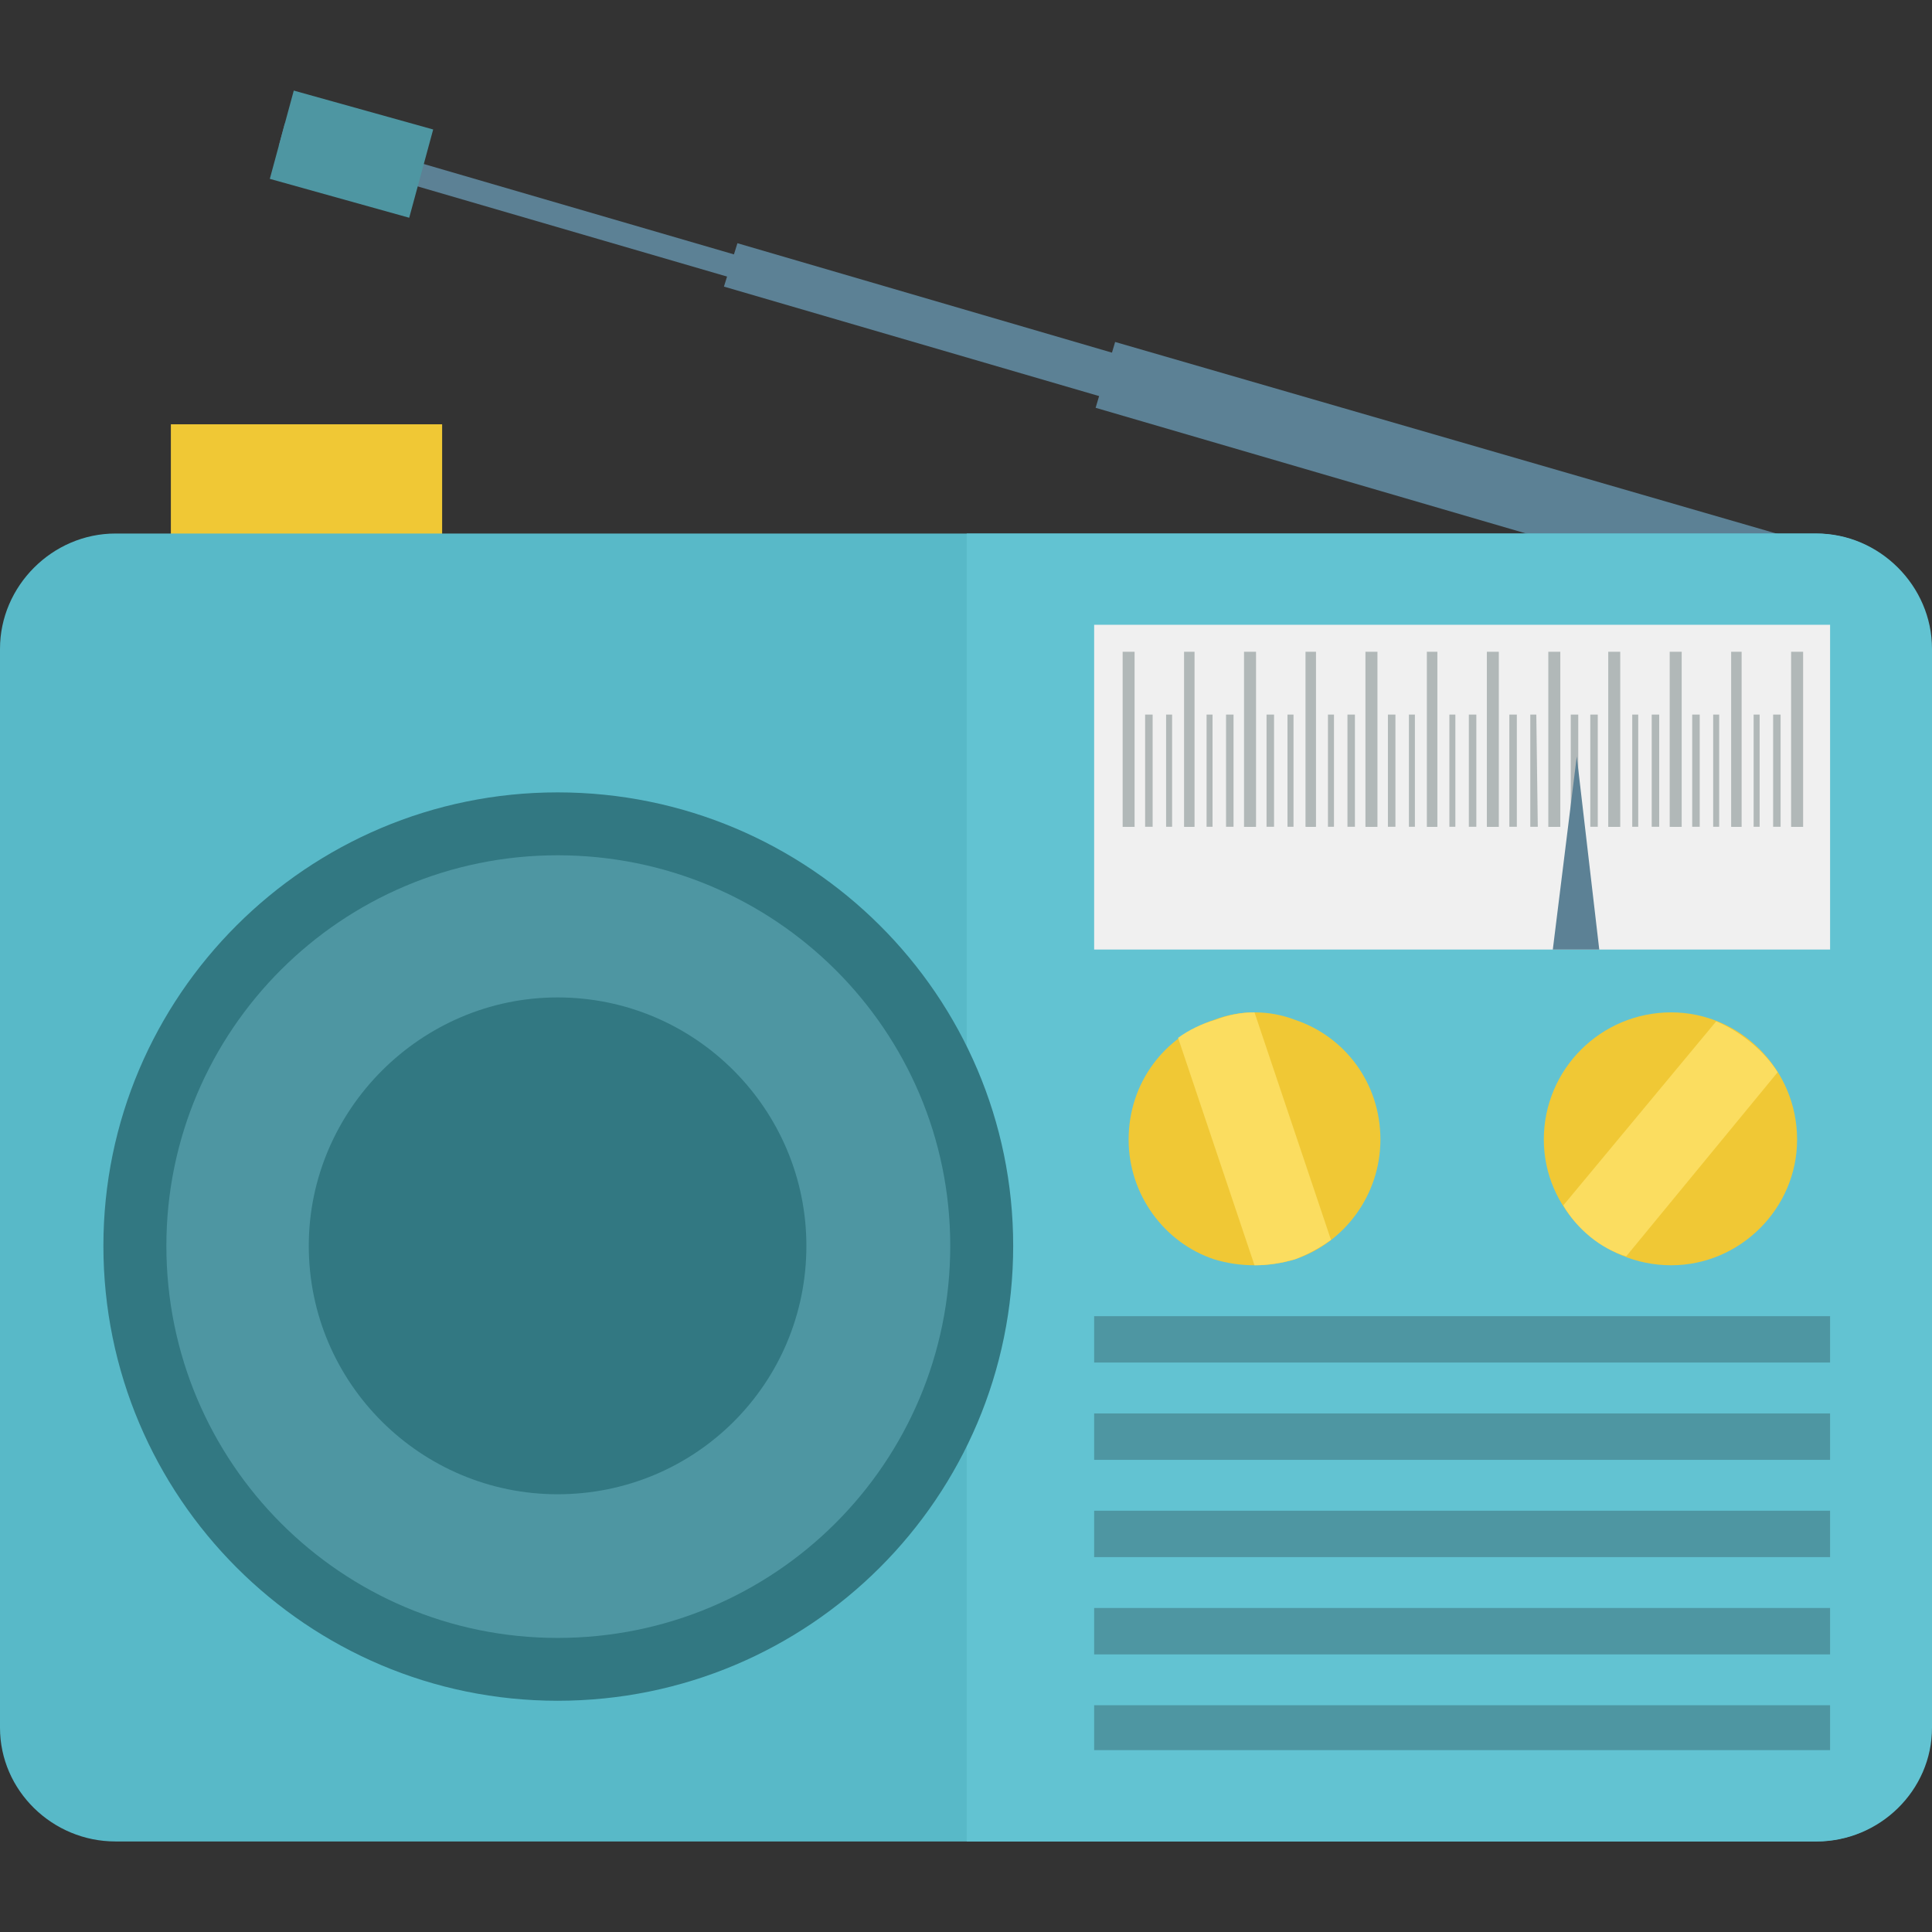 <svg width="52" height="52" viewBox="0 0 52 52" fill="none" xmlns="http://www.w3.org/2000/svg">
<rect x="0" y="0" width="52" height="52" fill="#333333" stroke="none"/>
<g clip-path="url(#clip0_1311_5422)">
<path d="M47.724 15.649L7.504 3.928L7.665 3.324L47.886 15.045L47.724 15.649Z" fill="#5C8195"/>
<path d="M47.562 16.253L29.489 10.976L30.014 9.204L48.087 14.44L47.562 16.253Z" fill="#5C8195"/>
<path d="M47.644 15.931L19.485 7.714L19.848 6.546L47.966 14.762L47.644 15.931Z" fill="#5C8195"/>
<path d="M11.014 5.861L7.262 4.814L7.907 2.438L11.659 3.485L11.014 5.861Z" fill="#4E96A2"/>
<path d="M11.9 14.964H4.599V11.42H11.9V14.964Z" fill="#F0C835"/>
<path d="M51.96 46.502C51.96 48.194 50.588 49.563 48.853 49.563H3.106C1.412 49.563 0 48.194 0 46.502V17.462C0 15.77 1.412 14.36 3.106 14.36H48.853C50.588 14.36 51.96 15.77 51.96 17.462V46.502Z" fill="#58B9C8"/>
<path d="M48.894 49.563C50.588 49.563 52 48.194 52 46.502V17.462C52 15.77 50.588 14.36 48.894 14.36H26.02V49.563H48.894Z" fill="#62C3D2"/>
<path d="M15.007 21.327C8.27 21.327 2.783 26.805 2.783 33.532C2.783 40.298 8.27 45.776 15.007 45.776C21.784 45.776 27.27 40.298 27.27 33.532C27.27 26.805 21.784 21.327 15.007 21.327Z" fill="#327882"/>
<path d="M49.257 25.557H29.449V16.816H49.257V25.557Z" fill="#F0F0F0"/>
<path d="M37.154 30.672C37.154 32.162 36.186 33.451 34.855 33.894C34.505 34.001 34.142 34.055 33.766 34.055C33.389 34.055 33.026 34.001 32.676 33.894C31.345 33.451 30.377 32.162 30.377 30.672C30.377 29.141 31.345 27.892 32.676 27.449C33.026 27.315 33.389 27.248 33.766 27.248C34.142 27.248 34.505 27.315 34.855 27.449C36.186 27.892 37.154 29.141 37.154 30.672Z" fill="#F0C835"/>
<path d="M48.369 30.672C48.369 32.524 46.837 34.055 44.981 34.055C43.085 34.055 41.552 32.524 41.552 30.672C41.552 28.779 43.085 27.248 44.981 27.248C46.837 27.248 48.369 28.779 48.369 30.672Z" fill="#F0C835"/>
<path d="M49.257 36.673H29.449V35.425H49.257V36.673Z" fill="#4E96A2"/>
<path d="M49.257 39.292H29.449V38.043H49.257V39.292Z" fill="#4E96A2"/>
<path d="M49.257 41.91H29.449V40.661H49.257V41.91Z" fill="#4E96A2"/>
<path d="M49.257 44.528H29.449V43.279H49.257V44.528Z" fill="#4E96A2"/>
<path d="M49.257 47.105H29.449V45.897H49.257V47.105Z" fill="#4E96A2"/>
<path d="M33.765 27.248L35.823 33.37C35.527 33.585 35.204 33.76 34.855 33.894C34.478 34.001 34.115 34.055 33.765 34.055L31.708 27.933C32.004 27.718 32.34 27.557 32.717 27.449C33.066 27.315 33.416 27.248 33.765 27.248Z" fill="#FBDD60"/>
<path d="M47.845 28.86L43.77 33.814C43.421 33.706 43.098 33.532 42.802 33.29C42.507 33.048 42.264 32.767 42.076 32.444L46.191 27.49C46.514 27.625 46.823 27.812 47.119 28.054C47.415 28.296 47.657 28.564 47.845 28.86Z" fill="#FBDD60"/>
<path d="M30.538 22.255H30.216V17.542H30.538V22.255Z" fill="#B1B8B8"/>
<path d="M32.151 22.255H31.869V17.542H32.151V22.255Z" fill="#B1B8B8"/>
<path d="M33.806 22.255H33.483V17.542H33.806V22.255Z" fill="#B1B8B8"/>
<path d="M35.42 22.255H35.138V17.542H35.42V22.255Z" fill="#B1B8B8"/>
<path d="M37.074 22.255H36.751V17.542H37.074V22.255Z" fill="#B1B8B8"/>
<path d="M38.687 22.255H38.404V17.542H38.687V22.255Z" fill="#B1B8B8"/>
<path d="M40.341 22.255H40.019V17.542H40.341V22.255Z" fill="#B1B8B8"/>
<path d="M41.996 22.255H41.673V17.542H41.996V22.255Z" fill="#B1B8B8"/>
<path d="M43.609 22.255H43.286V17.542H43.609V22.255Z" fill="#B1B8B8"/>
<path d="M45.263 22.255H44.94V17.542H45.263V22.255Z" fill="#B1B8B8"/>
<path d="M46.876 22.255H46.594V17.542H46.876V22.255Z" fill="#B1B8B8"/>
<path d="M48.531 22.255H48.208V17.542H48.531V22.255Z" fill="#B1B8B8"/>
<path d="M30.457 22.253H30.296V19.233H30.457V22.253Z" fill="#B1B8B8"/>
<path d="M31.023 22.253H30.821V19.233H31.023V22.253Z" fill="#B1B8B8"/>
<path d="M31.547 22.253H31.386V19.233H31.547V22.253Z" fill="#B1B8B8"/>
<path d="M32.112 22.253H31.91V19.233H32.112V22.253Z" fill="#B1B8B8"/>
<path d="M32.636 22.253H32.475V19.233H32.636V22.253Z" fill="#B1B8B8"/>
<path d="M33.201 22.253H32.999V19.233H33.201V22.253Z" fill="#B1B8B8"/>
<path d="M33.726 22.253H33.565V19.233H33.726V22.253Z" fill="#B1B8B8"/>
<path d="M34.291 22.253H34.089V19.233H34.291V22.253Z" fill="#B1B8B8"/>
<path d="M34.815 22.253H34.653V19.233H34.815V22.253Z" fill="#B1B8B8"/>
<path d="M35.379 22.253H35.178V19.233H35.379V22.253Z" fill="#B1B8B8"/>
<path d="M35.904 22.253H35.742V19.233H35.904V22.253Z" fill="#B1B8B8"/>
<path d="M36.468 22.253H36.267V19.233H36.468V22.253Z" fill="#B1B8B8"/>
<path d="M36.993 22.253H36.832V19.233H36.993V22.253Z" fill="#B1B8B8"/>
<path d="M37.558 22.253H37.356V19.233H37.558V22.253Z" fill="#B1B8B8"/>
<path d="M38.082 22.253H37.921V19.233H38.082V22.253Z" fill="#B1B8B8"/>
<path d="M38.647 22.253H38.445V19.233H38.647V22.253Z" fill="#B1B8B8"/>
<path d="M39.171 22.253H39.01V19.233H39.171V22.253Z" fill="#B1B8B8"/>
<path d="M39.736 22.253H39.534V19.233H39.736V22.253Z" fill="#B1B8B8"/>
<path d="M40.261 22.253H40.1V19.233H40.261V22.253Z" fill="#B1B8B8"/>
<path d="M40.826 22.253H40.624V19.233H40.826V22.253Z" fill="#B1B8B8"/>
<path d="M41.39 22.253H41.188V19.233H41.35L41.39 22.253Z" fill="#B1B8B8"/>
<path d="M41.915 22.253H41.713V19.233H41.915V22.253Z" fill="#B1B8B8"/>
<path d="M42.479 22.253H42.277V19.233H42.479V22.253Z" fill="#B1B8B8"/>
<path d="M43.004 22.253H42.803V19.233H43.004V22.253Z" fill="#B1B8B8"/>
<path d="M43.569 22.253H43.367V19.233H43.569V22.253Z" fill="#B1B8B8"/>
<path d="M44.093 22.253H43.932V19.233H44.093V22.253Z" fill="#B1B8B8"/>
<path d="M44.658 22.253H44.456V19.233H44.658V22.253Z" fill="#B1B8B8"/>
<path d="M45.182 22.253H45.02V19.233H45.182V22.253Z" fill="#B1B8B8"/>
<path d="M45.748 22.253H45.546V19.233H45.748V22.253Z" fill="#B1B8B8"/>
<path d="M46.272 22.253H46.11V19.233H46.272V22.253Z" fill="#B1B8B8"/>
<path d="M46.837 22.253H46.635V19.233H46.837V22.253Z" fill="#B1B8B8"/>
<path d="M47.361 22.253H47.199V19.233H47.361V22.253Z" fill="#B1B8B8"/>
<path d="M47.925 22.253H47.724V19.233H47.925V22.253Z" fill="#B1B8B8"/>
<path d="M48.45 22.253H48.289V19.233H48.45V22.253Z" fill="#B1B8B8"/>
<path d="M41.794 25.557L42.439 20.361L43.044 25.557H41.794Z" fill="#5C8195"/>
<path d="M15.007 23.02C9.197 23.02 4.478 27.732 4.478 33.532C4.478 39.372 9.197 44.085 15.007 44.085C20.856 44.085 25.576 39.372 25.576 33.532C25.576 27.732 20.856 23.02 15.007 23.02Z" fill="#4E96A2"/>
<path d="M15.007 26.846C11.336 26.846 8.311 29.866 8.311 33.532C8.311 37.237 11.336 40.218 15.007 40.218C18.719 40.218 21.704 37.237 21.704 33.532C21.704 29.866 18.719 26.846 15.007 26.846Z" fill="#327882"/>
</g>
<defs>
<clipPath id="clip0_1311_5422">
<rect width="52" height="52" fill="white"/>
</clipPath>
</defs>
</svg>
